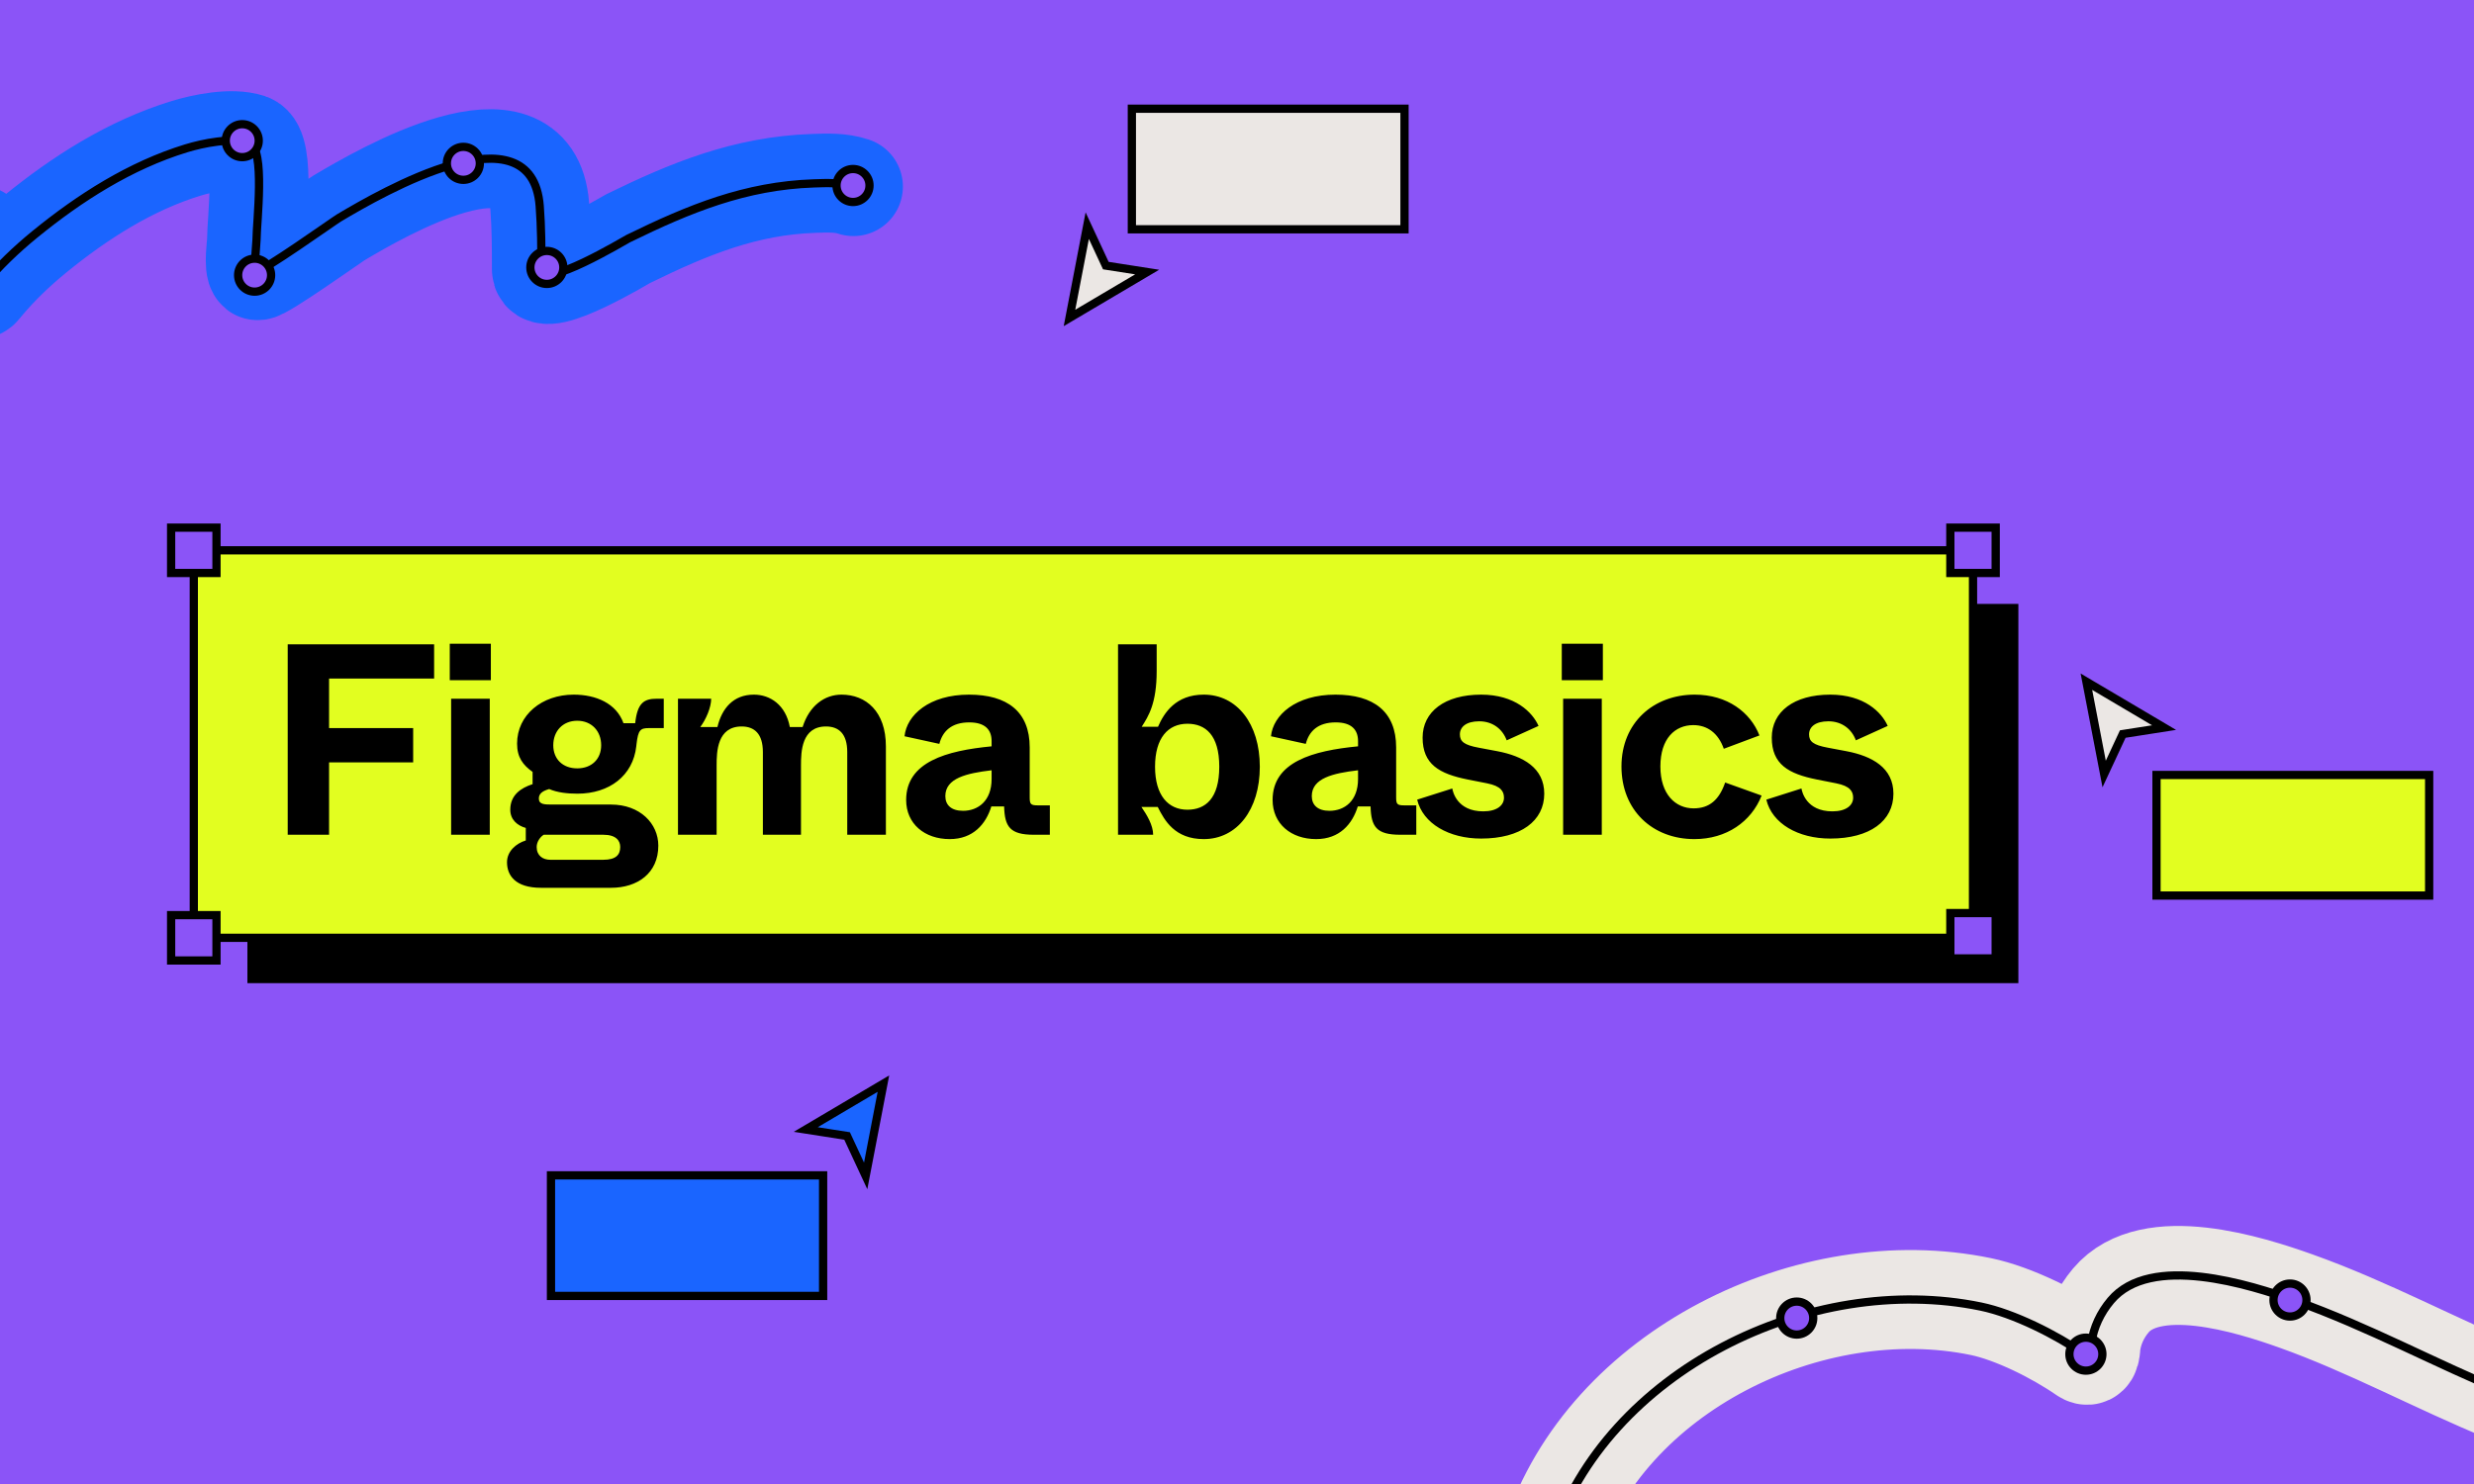 <svg width="1200" height="720" viewBox="0 0 1200 720" fill="none" xmlns="http://www.w3.org/2000/svg">
<rect x="0" y="0" width="1200" height="720" fill="#333333" stroke="none"/>
<g clip-path="url(#clip0_2294_327)">
<rect width="1200" height="720" fill="#8B54F7"/>
<path d="M752.5 747.161C779.128 665.229 878.074 616.801 960.785 633.914C976.73 637.213 997.348 647.592 1010.88 656.963C1014.38 659.385 1014.02 653.808 1014.36 651.596C1015.54 643.932 1018.8 636.95 1023.83 630.967C1043.18 607.931 1091.24 623.262 1113.5 631.178C1148.74 643.706 1181.64 661.762 1216.22 675.908C1222.72 678.567 1220.23 670.723 1220.54 666.33C1221.9 646.552 1245.7 632.2 1262.53 626.336C1282.04 619.536 1303.65 614.336 1324.42 614.548C1331.52 614.621 1337.64 616.69 1344.2 619.179C1346.81 620.169 1352.83 624.337 1355.68 623.705C1358.18 623.149 1351.69 609.877 1351.15 608.128C1348.14 598.352 1351.31 593.549 1358.73 586.131C1377.39 567.472 1396.57 567.187 1421.98 567.187C1438.28 567.187 1455.56 565.4 1470.5 572.87" stroke="#EBE7E4" stroke-width="48" stroke-linecap="round" stroke-linejoin="round"/>
<path d="M752.5 747.161C779.128 665.229 878.074 616.801 960.785 633.914C976.73 637.213 997.348 647.592 1010.88 656.963C1014.38 659.385 1014.02 653.808 1014.36 651.596C1015.54 643.932 1018.8 636.95 1023.83 630.967C1043.18 607.931 1091.24 623.262 1113.5 631.178C1148.74 643.706 1181.64 661.762 1216.22 675.908C1222.72 678.567 1220.23 670.723 1220.54 666.33C1221.9 646.552 1245.7 632.2 1262.53 626.336C1282.04 619.536 1303.65 614.336 1324.42 614.548C1331.52 614.621 1337.64 616.69 1344.2 619.179C1346.81 620.169 1352.83 624.337 1355.68 623.705C1358.18 623.149 1351.69 609.877 1351.15 608.128C1348.14 598.352 1351.31 593.549 1358.73 586.131C1377.39 567.472 1396.57 567.187 1421.98 567.187C1438.28 567.187 1455.56 565.4 1470.5 572.87" stroke="black" stroke-width="4" stroke-linecap="round" stroke-linejoin="round"/>
<circle cx="871.5" cy="639.5" r="8" fill="#8B54F7" stroke="black" stroke-width="4"/>
<circle cx="1011.75" cy="657" r="8" fill="#8B54F7" stroke="black" stroke-width="4"/>
<circle cx="1110.75" cy="630.75" r="8" fill="#8B54F7" stroke="black" stroke-width="4"/>
<path d="M-291.75 113.563C-199.875 113.563 -108 113.563 -16.125 113.563C-9.309 113.563 -8.683 113.191 -8.814 120.143C-8.934 126.504 -10.459 132.674 -10.459 139.06C-10.459 141.552 -9.103 139.362 -8.083 138.146C-0.503 129.108 7.804 121.119 16.957 113.654C38.742 95.888 63.188 80.28 90.25 71.981C98.329 69.504 112.409 66.574 120.956 69.423C128.802 72.038 124.429 108.186 124.429 116.304C124.429 118.739 122.826 129.717 124.794 131.292C126.358 132.543 161.816 107.274 164.457 105.703C185.159 93.394 258.032 51.172 261.784 99.946C262.572 110.189 262.607 120.39 262.607 130.652C262.607 140.98 303.425 116.398 304.736 115.756C334.454 101.21 361.524 90.122 394.662 88.98C401.183 88.755 407.73 88.461 413.944 90.533" stroke="#1A65FF" stroke-width="48" stroke-linecap="round" stroke-linejoin="round"/>
<path d="M-291.75 113.563C-262.342 113.563 -10.339 107.292 -10.459 113.654C-10.579 120.016 -10.459 132.674 -10.459 139.06C-10.459 141.552 -9.103 139.362 -8.083 138.146C-0.503 129.108 7.804 121.119 16.957 113.654C38.742 95.888 63.188 80.28 90.25 71.981C98.329 69.504 112.409 66.574 120.956 69.423C128.802 72.038 124.429 108.186 124.429 116.304C124.429 118.739 122.826 129.717 124.794 131.292C126.358 132.543 161.816 107.274 164.457 105.703C185.159 93.394 258.032 51.172 261.784 99.946C262.572 110.189 262.607 120.39 262.607 130.652C262.607 140.98 303.425 116.398 304.736 115.756C334.454 101.21 361.524 90.122 394.662 88.98C401.183 88.755 407.73 88.461 413.944 90.533" stroke="black" stroke-width="4" stroke-linecap="round" stroke-linejoin="round"/>
<circle cx="413.75" cy="90" r="8" fill="#8B54F7" stroke="black" stroke-width="4"/>
<circle cx="265.25" cy="129.75" r="8" fill="#8B54F7" stroke="black" stroke-width="4"/>
<circle cx="224.75" cy="79.25" r="8" fill="#8B54F7" stroke="black" stroke-width="4"/>
<circle cx="123.5" cy="133.5" r="8" fill="#8B54F7" stroke="black" stroke-width="4"/>
<circle cx="117.5" cy="68.25" r="8" fill="#8B54F7" stroke="black" stroke-width="4"/>
<rect x="267.25" y="570.25" width="132" height="58.5" fill="#1A65FF"/>
<rect x="267.25" y="570.25" width="132" height="58.5" stroke="black" stroke-width="4"/>
<path fill-rule="evenodd" clip-rule="evenodd" d="M390.828 548.011L428.5 525.75L419.89 570.521L410.875 551.141L390.828 548.011Z" fill="#1A65FF" stroke="black" stroke-width="4" stroke-linecap="square"/>
<rect x="549" y="52.75" width="132.25" height="58.5" fill="#EBE7E4"/>
<rect x="549" y="52.75" width="132.25" height="58.5" stroke="black" stroke-width="4"/>
<path fill-rule="evenodd" clip-rule="evenodd" d="M556.422 131.989L518.75 154.25L527.36 109.479L536.375 128.859L556.422 131.989Z" fill="#EBE7E4" stroke="black" stroke-width="4" stroke-linecap="square"/>
<rect x="120" y="293" width="859" height="184" fill="black"/>
<rect x="94" y="267" width="863" height="188" fill="#E2FE20"/>
<rect x="94" y="267" width="863" height="188" stroke="black" stroke-width="4"/>
<rect x="946" y="443" width="22" height="22" fill="#8B54F7" stroke="black" stroke-width="4"/>
<rect x="83" y="444" width="22" height="22" fill="#8B54F7" stroke="black" stroke-width="4"/>
<rect x="946" y="256" width="22" height="22" fill="#8B54F7" stroke="black" stroke-width="4"/>
<rect x="83" y="256" width="22" height="22" fill="#8B54F7" stroke="black" stroke-width="4"/>
<path d="M139.552 405V312.6H210.568V329.232H159.616V353.256H200.404V369.888H159.616V405H139.552ZM218.156 330.024V312.336H238.088V330.024H218.156ZM218.816 405V339H237.56V405H218.816ZM262.421 430.74C249.881 430.74 245.921 424.668 245.921 418.332C245.921 413.052 250.277 409.224 255.029 407.772V401.7C250.805 400.512 247.505 397.608 247.505 392.856C247.505 385.728 252.653 382.296 258.329 380.448V374.508C253.709 371.208 250.805 367.512 250.805 360.78C250.805 346.92 262.817 337.02 278.261 337.02C289.085 337.02 298.985 341.244 302.417 350.88H308.093C309.149 341.244 312.185 339 318.521 339H321.953V353.256H314.693C310.601 353.256 309.545 354.18 308.753 360.912L308.621 362.1C307.037 376.356 295.553 385.068 280.109 385.068C275.225 385.068 270.341 384.54 266.381 382.824C262.685 383.88 261.365 385.332 261.365 387.444C261.365 390.348 264.137 390.348 267.965 390.348H296.345C310.469 390.348 319.313 399.588 319.313 410.28C319.313 423.612 309.281 430.74 296.345 430.74H262.421ZM279.977 372.792C286.973 372.792 291.593 368.304 291.593 361.572C291.593 354.708 286.973 349.692 279.977 349.692C272.981 349.692 268.361 354.708 268.361 361.572C268.361 368.304 272.981 372.792 279.977 372.792ZM266.909 417.144H292.649C298.853 417.144 300.833 414.636 300.833 410.94C300.833 407.904 298.853 405 292.649 405H263.741C262.157 405.924 260.309 408.3 260.309 410.94C260.309 415.164 263.345 417.144 266.909 417.144ZM328.848 405V339H344.952C344.952 343.224 342.444 349.032 339.672 352.728H347.988C350.1 343.752 355.644 337.02 365.676 337.02C373.596 337.02 381.12 342.036 383.1 352.728H389.304C392.604 342.3 399.996 337.02 408.18 337.02C420.06 337.02 429.696 345.204 429.696 362.1V405H410.952V364.872C410.952 356.028 406.86 352.464 400.656 352.464C388.776 352.464 388.512 364.74 388.512 371.34V405H370.032V364.872C370.032 356.028 365.94 352.464 359.736 352.464C347.856 352.464 347.592 364.74 347.592 371.34V405H328.848ZM460.645 407.112C448.501 407.112 439.525 399.72 439.525 388.104C439.525 369.624 459.061 364.212 480.973 362.1V359.592C480.973 353.916 477.673 350.484 470.149 350.484C461.569 350.484 457.213 354.708 455.629 360.912L438.733 357.216C439.789 346.92 450.745 337.02 470.017 337.02C488.497 337.02 499.453 345.204 499.453 362.628V386.784C499.453 390.084 499.849 390.744 503.413 390.744H509.221V405H501.433C489.817 405 487.309 401.04 487.045 391.272H480.841C478.201 399.852 471.997 407.112 460.645 407.112ZM467.113 393.384C474.373 393.384 480.973 388.632 480.973 377.94V373.716C468.829 375.168 458.533 377.544 458.533 386.256C458.533 390.612 461.437 393.384 467.113 393.384ZM583.876 407.112C569.884 407.112 564.868 398.136 561.568 391.536H553.648C556.288 395.364 559.324 400.38 559.324 405H542.296V312.6H561.04V325.536C561.04 341.244 557.08 347.448 553.78 352.596H561.7C564.604 345.864 570.28 337.02 583.876 337.02C599.98 337.02 611.068 351.144 611.068 372C611.068 392.856 599.98 407.112 583.876 407.112ZM575.956 392.856C584.668 392.856 591.4 387.444 591.4 372C591.4 356.556 584.668 351.144 575.956 351.144C566.584 351.144 560.248 358.008 560.248 372C560.248 385.992 566.716 392.856 575.956 392.856ZM638.386 407.112C626.242 407.112 617.266 399.72 617.266 388.104C617.266 369.624 636.802 364.212 658.714 362.1V359.592C658.714 353.916 655.414 350.484 647.89 350.484C639.31 350.484 634.954 354.708 633.37 360.912L616.474 357.216C617.53 346.92 628.486 337.02 647.758 337.02C666.238 337.02 677.194 345.204 677.194 362.628V386.784C677.194 390.084 677.59 390.744 681.154 390.744H686.962V405H679.174C667.558 405 665.05 401.04 664.786 391.272H658.582C655.942 399.852 649.738 407.112 638.386 407.112ZM644.854 393.384C652.114 393.384 658.714 388.632 658.714 377.94V373.716C646.57 375.168 636.274 377.544 636.274 386.256C636.274 390.612 639.178 393.384 644.854 393.384ZM718.407 406.848C702.831 406.848 690.159 399.588 687.387 387.972L704.415 382.56C704.679 384.012 706.659 393.648 719.463 393.648C726.063 393.648 729.495 390.744 729.495 387.048C729.495 384.012 728.043 381.372 721.311 380.052L711.939 378.204C698.079 375.432 690.027 370.812 690.027 357.876C690.027 345.336 700.719 337.02 718.407 337.02C734.907 337.02 743.355 345.6 746.259 352.2L730.815 359.196C728.835 353.784 724.083 349.956 717.483 349.956C711.147 349.956 708.111 352.728 708.111 356.292C708.111 359.724 710.091 361.44 717.219 362.76L726.327 364.476C738.735 366.852 749.031 372.528 749.031 385.068C749.031 398.268 737.679 406.848 718.407 406.848ZM757.53 330.024V312.336H777.462V330.024H757.53ZM758.19 405V339H776.934V405H758.19ZM821.86 407.112C801.532 407.112 786.484 393.12 786.484 371.868C786.484 350.616 802.06 337.02 821.992 337.02C837.832 337.02 849.052 345.6 853.408 356.82L836.116 363.288C833.476 355.764 828.196 351.804 821.332 351.804C812.488 351.804 805.36 358.272 805.36 371.868C805.36 385.464 812.752 392.196 821.464 392.196C829.12 392.196 833.872 388.104 836.776 379.656L854.464 385.992C849.448 398.664 837.436 407.112 821.86 407.112ZM887.769 406.848C872.193 406.848 859.521 399.588 856.749 387.972L873.777 382.56C874.041 384.012 876.021 393.648 888.825 393.648C895.425 393.648 898.857 390.744 898.857 387.048C898.857 384.012 897.405 381.372 890.673 380.052L881.301 378.204C867.441 375.432 859.389 370.812 859.389 357.876C859.389 345.336 870.081 337.02 887.769 337.02C904.269 337.02 912.717 345.6 915.621 352.2L900.177 359.196C898.197 353.784 893.445 349.956 886.845 349.956C880.509 349.956 877.473 352.728 877.473 356.292C877.473 359.724 879.453 361.44 886.581 362.76L895.689 364.476C908.097 366.852 918.393 372.528 918.393 385.068C918.393 398.268 907.041 406.848 887.769 406.848Z" fill="black"/>
<rect x="1046" y="376" width="132.25" height="58.5" fill="#E2FE20"/>
<rect x="1046" y="376" width="132.25" height="58.5" stroke="black" stroke-width="4"/>
<path fill-rule="evenodd" clip-rule="evenodd" d="M1049.67 353.011L1012 330.75L1020.61 375.521L1029.63 356.141L1049.67 353.011Z" fill="#EBE7E4" stroke="black" stroke-width="4" stroke-linecap="square"/>
</g>
<defs>
<clipPath id="clip0_2294_327">
<rect width="1200" height="720" fill="white"/>
</clipPath>
</defs>
</svg>
